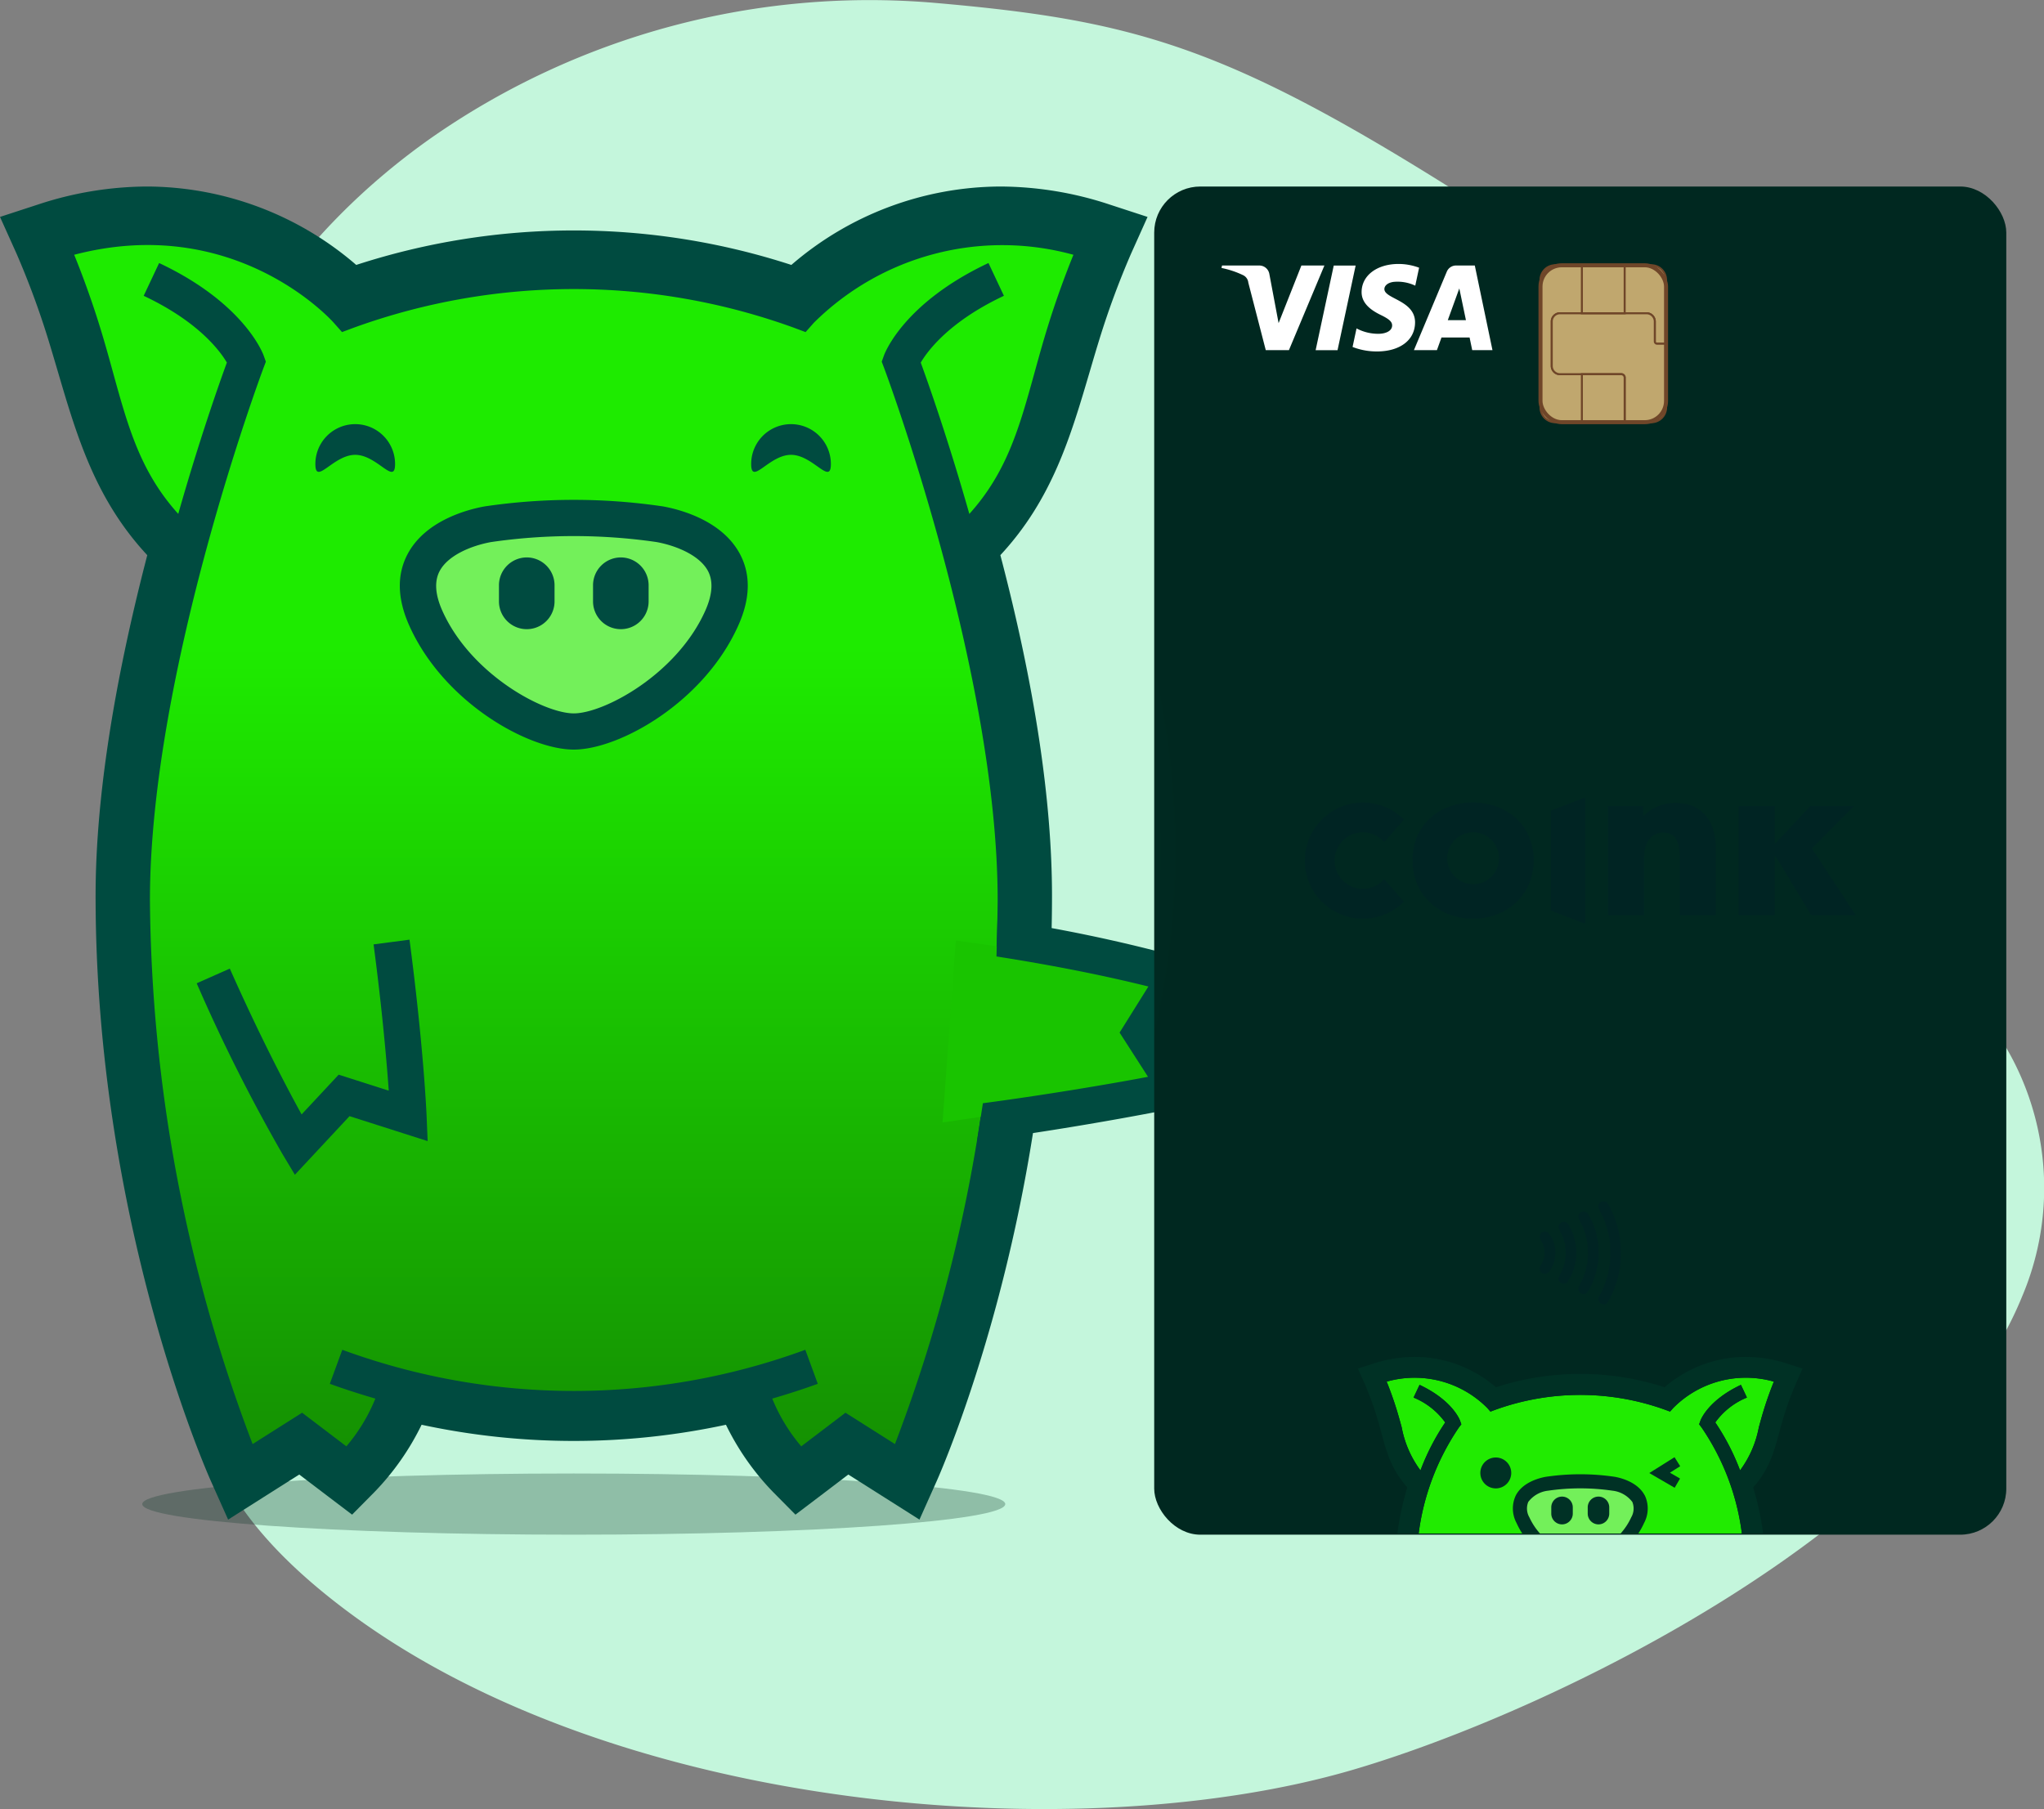 <svg xmlns="http://www.w3.org/2000/svg" xmlns:xlink="http://www.w3.org/1999/xlink" width="266.024" height="235.5" viewBox="0 0 266.024 235.5"><rect x="0" y="0" width="266.024" height="235.5" fill="#808080" stroke="none"/><defs><linearGradient id="linear-gradient" x1="0.5" y1="0.342" x2="0.5" y2="1" gradientUnits="objectBoundingBox"><stop offset="0" stop-color="#1eeb00"></stop><stop offset="1" stop-color="#148d02"></stop></linearGradient><clipPath id="clip-path"><rect id="Rect&#xE1;ngulo_20556" data-name="Rect&#xE1;ngulo 20556" width="57.876" height="22.988" fill="none"></rect></clipPath><radialGradient id="radial-gradient" cx="0.492" cy="0.493" r="0.596" gradientTransform="translate(-1.69) scale(1.582 1)" gradientUnits="objectBoundingBox"><stop offset="0" stop-color="#004d43"></stop><stop offset="0.474" stop-color="#004439"></stop><stop offset="1" stop-color="#002820"></stop></radialGradient></defs><g id="Obtener_tarjeta_visa" data-name="Obtener tarjeta visa" transform="translate(-861.988 -2517)"><path id="Trazado_34140" data-name="Trazado 34140" d="M467.058,812.525a45.97,45.97,0,0,0-5.85-3.8c4-11.9,6.034-25.6,1.541-37.2-11.121-28.7-38.378-47.5-56.8-59.149-30.856-19.513-42.822-22.79-68.981-25.043a99.705,99.705,0,0,0-64.74,17.323c-17.869,12.426-32.6,32.325-32.115,54.924.3,14.064,6.173,27.311,13.106,39.29,5,8.648,16.38,21.374,22.936,29.021-48,28.66-38.195,51.777-15.1,68.958,35.321,26.278,95.6,30.845,130.743,20.514,26.473-7.781,74.963-31.68,87.1-61.674A36.186,36.186,0,0,0,467.058,812.525Z" transform="translate(646.295 1830.009)" fill="#c4f6dc"></path><g id="Grupo_25637" data-name="Grupo 25637" transform="translate(861.988 2541.28)"><g id="Grupo_25618" data-name="Grupo 25618"><g id="Grupo_25617" data-name="Grupo 25617"><g id="Grupo_25616" data-name="Grupo 25616"><path id="Trazado_34141" data-name="Trazado 34141" d="M343.871,969.343c0,2.2-25.143,3.983-56.16,3.983s-56.16-1.783-56.16-3.983,25.143-3.983,56.16-3.983S343.871,967.143,343.871,969.343Z" transform="translate(-213.036 -797.83)" fill="#11392e" opacity="0.3"></path><g id="Grupo_25615" data-name="Grupo 25615"><path id="Trazado_34142" data-name="Trazado 34142" d="M316.419,888.09l-6.532,4.967-1.455-1.471c-.212-.214-4.684-4.776-6.365-9.844a91.83,91.83,0,0,1-42.5,0c-1.681,5.069-6.153,9.631-6.365,9.844l-1.455,1.471-6.532-4.967-8.344,5.287-1.113-2.487c-.148-.331-14.819-33.613-14.819-75.257,0-12.375,2.35-27.519,6.984-45.03-7.053-7.094-9.47-15.311-12.023-23.988-.4-1.359-.8-2.738-1.235-4.132a110.945,110.945,0,0,0-4.218-11.411l-1.076-2.394,2.5-.814a43.265,43.265,0,0,1,13.41-2.213,39.333,39.333,0,0,1,26.683,10.528,88.99,88.99,0,0,1,57.719,0,39.33,39.33,0,0,1,26.684-10.528,43.265,43.265,0,0,1,13.41,2.213l2.5.814-1.077,2.4a110.751,110.751,0,0,0-4.218,11.411c-.43,1.395-.835,2.773-1.235,4.132-2.553,8.676-4.969,16.891-12.02,23.985,4.633,17.336,6.981,32.48,6.981,45.032,0,41.644-14.671,74.926-14.819,75.257l-1.113,2.487Z" transform="translate(-206.137 -723.293)" fill="url(#linear-gradient)"></path><path id="Trazado_34143" data-name="Trazado 34143" d="M303.907,812.641c5.164,0,15.272-5.858,19.253-14.731,3.969-8.847-4.63-11.622-8.06-12.248a77.056,77.056,0,0,0-22.386,0c-3.43.626-12.029,3.4-8.06,12.248C288.635,806.783,298.743,812.641,303.907,812.641Z" transform="translate(-229.229 -741.699)" fill="#73f05a"></path><path id="Trazado_34144" data-name="Trazado 34144" d="M349.042,724.557a45.644,45.644,0,0,0-14.141-2.328,41.838,41.838,0,0,0-27.227,10.207,91.557,91.557,0,0,0-56.631,0,41.847,41.847,0,0,0-27.227-10.207,45.639,45.639,0,0,0-14.141,2.328l-4.994,1.629,2.156,4.79a108.681,108.681,0,0,1,4.115,11.137c.424,1.375.831,2.761,1.226,4.1,2.527,8.59,4.926,16.746,11.669,24.006-4.464,17.167-6.726,32.075-6.726,44.349,0,42.144,14.411,74.848,15.025,76.219l2.225,4.975,4.6-2.917,4.659-2.951,3.58,2.722,3.294,2.5,2.911-2.942a33.757,33.757,0,0,0,6.136-8.76,94.131,94.131,0,0,0,39.61,0,33.754,33.754,0,0,0,6.136,8.76l2.911,2.942,3.3-2.5,3.58-2.722,4.659,2.951,4.6,2.917,2.225-4.975c.614-1.371,15.024-34.075,15.024-76.219,0-12.444-2.26-27.355-6.72-44.354,6.738-7.258,9.138-15.411,11.664-24,.395-1.341.8-2.728,1.227-4.1a108.548,108.548,0,0,1,4.116-11.139l2.15-4.788Zm-9.71,21.863c-1.98,7.174-3.6,13-8.494,18.429-2.764-9.729-5.374-17.1-6.325-19.7.9-1.53,3.71-5.344,10.824-8.694l-2.008-4.267c-11.048,5.2-13.5,11.751-13.6,12.027l-.293.816.307.812c.147.392,14.781,39.527,14.781,69.285a203.332,203.332,0,0,1-13.366,70.8l-6.439-4.08-5.758,4.378a22.841,22.841,0,0,1-3.774-6.216c1.989-.582,3.968-1.209,5.926-1.927l-1.622-4.428a87.4,87.4,0,0,1-60.262,0l-1.622,4.428c1.958.717,3.937,1.345,5.926,1.927a22.845,22.845,0,0,1-3.774,6.216L244,881.848l-6.441,4.081a203.053,203.053,0,0,1-13.365-70.8c0-29.758,14.633-68.893,14.781-69.285l.306-.812-.292-.816c-.1-.276-2.553-6.826-13.6-12.027l-2.009,4.267c7.132,3.358,9.94,7.183,10.826,8.69-.951,2.6-3.562,9.97-6.327,19.7-4.9-5.428-6.514-11.254-8.494-18.429-.517-1.875-1.052-3.814-1.673-5.829-1.211-3.932-2.5-7.318-3.376-9.474,20.716-5.419,33.245,8.249,33.783,8.852l1.074,1.212,1.517-.566a84.04,84.04,0,0,1,57.3,0l1.517.566,1.074-1.212a34.808,34.808,0,0,1,33.783-8.851c-.874,2.157-2.165,5.541-3.376,9.472C340.385,742.606,339.85,744.545,339.332,746.42Z" transform="translate(-204.68 -722.229)" fill="#004b40"></path><path id="Trazado_34145" data-name="Trazado 34145" d="M324.483,788.51c-2.312-4.394-7.781-5.822-10.026-6.232a79.4,79.4,0,0,0-23.233,0c-2.245.41-7.715,1.838-10.026,6.231-1.409,2.679-1.328,5.809.238,9.3,4.482,9.99,15.486,16.124,21.4,16.124s16.922-6.134,21.4-16.124C325.811,794.318,325.892,791.189,324.483,788.51Zm-4.541,7.371c-3.712,8.274-13.182,13.339-17.1,13.339s-13.39-5.065-17.1-13.339c-.943-2.1-1.067-3.845-.367-5.176,1.1-2.091,4.181-3.327,6.7-3.787a74.879,74.879,0,0,1,21.54,0c2.517.46,5.6,1.7,6.7,3.787C321.009,792.036,320.886,793.778,319.942,795.881Z" transform="translate(-228.162 -740.636)" fill="#004b40"></path><path id="Trazado_34146" data-name="Trazado 34146" d="M320.311,792.3a3.627,3.627,0,0,0-3.617,3.617v2.106a3.617,3.617,0,1,0,7.234,0v-2.106A3.628,3.628,0,0,0,320.311,792.3Z" transform="translate(-239.511 -744.018)" fill="#004b40"></path><path id="Trazado_34147" data-name="Trazado 34147" d="M302.542,792.3a3.628,3.628,0,0,0-3.618,3.617v2.106a3.617,3.617,0,1,0,7.234,0v-2.106A3.627,3.627,0,0,0,302.542,792.3Z" transform="translate(-233.985 -744.018)" fill="#004b40"></path><g id="Brazos_A" data-name="Brazos A" transform="translate(25.599 98.04)"><path id="Trazado_34148" data-name="Trazado 34148" d="M269.528,864.511l-4.675.615c1.139,8.665,1.709,15.307,1.975,19.04l-6.518-2.081-4.825,5.175c-1.9-3.453-5.369-10.034-9.344-18.983l-4.309,1.913A222.313,222.313,0,0,0,253,892.429l1.611,2.684,7.112-7.627,10.167,3.247-.141-3.371C271.732,887,271.36,878.446,269.528,864.511Z" transform="translate(-241.831 -864.511)" fill="#004b40"></path></g><path id="Trazado_34149" data-name="Trazado 34149" d="M269.433,771.116c2.865,0,5.187,4.056,5.187,1.191a5.187,5.187,0,0,0-10.374,0C264.246,775.172,266.568,771.116,269.433,771.116Z" transform="translate(-223.202 -736.188)" fill="#004b40"></path><path id="Trazado_34150" data-name="Trazado 34150" d="M351.748,771.116c2.865,0,5.188,4.056,5.188,1.191a5.187,5.187,0,0,0-10.374,0C346.562,775.172,348.884,771.116,351.748,771.116Z" transform="translate(-248.798 -736.188)" fill="#004b40"></path><path id="Trazado_34151" data-name="Trazado 34151" d="M389.8,888.353l28.869-4.266-3.927-7.376,5.095-8-28.307-4.051Z" transform="translate(-267.129 -766.518)" fill="#19c400"></path><g id="Brazos_A-2" data-name="Brazos A" transform="translate(127.16 95.37)"><path id="Trazado_34152" data-name="Trazado 34152" d="M389.224,889.522l.762-4.923c8.665-1.145,17.815-2.729,21.491-3.44l-3.7-5.756,3.748-6c-3.828-.944-10.1-2.391-19.772-3.911l.134-4.853a201.38,201.38,0,0,1,23.986,5.023l3.01.861-5.524,8.846,5.769,8.978-3.292.737C415.489,885.161,403.158,887.681,389.224,889.522Z" transform="translate(-389.224 -860.637)" fill="#004b40"></path></g></g></g></g></g><g id="Grupo_25636" data-name="Grupo 25636" transform="translate(150.218 0)"><g id="Grupo_25632" data-name="Grupo 25632"><rect id="Rect&#xE1;ngulo_20557" data-name="Rect&#xE1;ngulo 20557" width="110.898" height="175.496" rx="6" fill="url(#radial-gradient)"></rect><g id="Grupo_25623" data-name="Grupo 25623" transform="translate(50.276 10.251)"><g id="Grupo_25622" data-name="Grupo 25622" transform="translate(0.002)"><path id="Trazado_34153" data-name="Trazado 34153" d="M506.607,757.534h-9.043a1.908,1.908,0,0,1-1.909-1.91V739.015a1.908,1.908,0,0,1,1.909-1.909h12.517a1.908,1.908,0,0,1,1.909,1.909v8.3h-1.463v-2.889a1.076,1.076,0,0,0-1.074-1.074H498.191a1.076,1.076,0,0,0-1.074,1.074v5.786a1.077,1.077,0,0,0,1.074,1.074h8.416Z" transform="translate(-495.655 -737.106)" fill="#c0a76e" stroke="#6f4629" stroke-miterlimit="10" stroke-width="0.261"></path><path id="Trazado_34154" data-name="Trazado 34154" d="M510.741,760.354h-3.473V754.53a.425.425,0,0,0-.424-.424h-7.992a1.077,1.077,0,0,1-1.074-1.074v-5.786a1.077,1.077,0,0,1,1.074-1.074h11.263a1.077,1.077,0,0,1,1.074,1.074v2.592a.3.3,0,0,0,.3.3h1.166v8.308A1.908,1.908,0,0,1,510.741,760.354Z" transform="translate(-496.315 -739.925)" fill="#c0a76e" stroke="#6f4629" stroke-miterlimit="10" stroke-width="0.261"></path><rect id="Rect&#xE1;ngulo_20558" data-name="Rect&#xE1;ngulo 20558" width="5.57" height="6.247" transform="translate(5.383 0)" fill="#c0a76e" stroke="#6f4629" stroke-miterlimit="10" stroke-width="0.261"></rect><path id="Trazado_34155" data-name="Trazado 34155" d="M509.037,763.934h-5.57v-6.248h5.115a.454.454,0,0,1,.454.454Z" transform="translate(-498.084 -743.505)" fill="#c0a76e" stroke="#6f4629" stroke-miterlimit="10" stroke-width="0.261"></path></g><rect id="Rect&#xE1;ngulo_20559" data-name="Rect&#xE1;ngulo 20559" width="16.34" height="20.425" rx="2.772" transform="translate(0 0.001)" fill="none" stroke="#6f4629" stroke-miterlimit="10" stroke-width="0.523"></rect></g><g id="Grupo_25625" data-name="Grupo 25625" transform="translate(8.759 10.081)"><g id="Grupo_25624" data-name="Grupo 25624"><path id="Trazado_34156" data-name="Trazado 34156" d="M448.792,737.062l-4.619,11.018h-3.013l-2.272-8.793a1.207,1.207,0,0,0-.678-.968,11.893,11.893,0,0,0-2.811-.937l.068-.32h4.85a1.327,1.327,0,0,1,1.313,1.123l1.2,6.376,2.966-7.5Zm11.8,7.42c.012-2.909-4.022-3.068-3.994-4.367.01-.395.385-.816,1.209-.923a5.368,5.368,0,0,1,2.809.493l.5-2.337a7.686,7.686,0,0,0-2.667-.489c-2.816,0-4.8,1.5-4.816,3.643-.019,1.586,1.415,2.471,2.494,3,1.111.54,1.484.886,1.479,1.369-.008.739-.885,1.065-1.706,1.078a5.964,5.964,0,0,1-2.926-.7l-.517,2.415a8.7,8.7,0,0,0,3.17.585c2.994,0,4.953-1.479,4.963-3.77m7.439,3.6h2.636l-2.3-11.018h-2.433a1.3,1.3,0,0,0-1.213.808l-4.277,10.21h2.993l.595-1.646h3.657Zm-3.18-3.9,1.5-4.136.863,4.136Zm-11.992-7.114-2.357,11.018h-2.85l2.357-11.018Z" transform="translate(-435.399 -736.86)" fill="#fff"></path></g></g><g id="Cortado_Gui&#xF1;o-2" data-name="Cortado Gui&#xF1;o" transform="translate(26.511 152.345)"><g id="Grupo_25629" data-name="Grupo 25629"><g id="Grupo_25628" data-name="Grupo 25628" clip-path="url(#clip-path)"><g id="Grupo_25627" data-name="Grupo 25627"><g id="Grupo_25626" data-name="Grupo 25626" clip-path="url(#clip-path)"><path id="Trazado_34157" data-name="Trazado 34157" d="M516.987,947.786c-.338.835-.837,2.148-1.306,3.671-.256.825-.457,1.568-.652,2.287a13.612,13.612,0,0,1-2.439,5.592,30.084,30.084,0,0,0-3.223-6.243,9.453,9.453,0,0,1,4.118-3.237l-.779-1.654c-4.282,2.016-5.233,4.556-5.272,4.663l-.167.472.307.4a31.476,31.476,0,0,1,5.254,13.812H470.758a31.762,31.762,0,0,1,5.247-13.812l.311-.4-.17-.472c-.036-.107-.987-2.647-5.269-4.663l-.78,1.654a9.518,9.518,0,0,1,4.118,3.241,29.9,29.9,0,0,0-3.219,6.244,13.592,13.592,0,0,1-2.443-5.6c-.194-.719-.4-1.462-.651-2.287-.469-1.523-.969-2.835-1.307-3.671a13.318,13.318,0,0,1,13.091,3.429l.417.473.588-.22a32.542,32.542,0,0,1,22.2,0l.588.216.414-.466a13.306,13.306,0,0,1,13.093-3.433" transform="translate(-462.851 -944.558)" fill="#21eb01"></path><path id="Trazado_34158" data-name="Trazado 34158" d="M507.076,971.9a8.794,8.794,0,0,1-1.035,1.727H493.188a8.832,8.832,0,0,1-1.036-1.727c-1.538-3.427,1.794-4.505,3.125-4.745a29.828,29.828,0,0,1,8.674,0c1.328.24,4.663,1.319,3.124,4.745" transform="translate(-470.675 -950.633)" fill="#73f05a"></path><path id="Trazado_34159" data-name="Trazado 34159" d="M507.589,968.251c-.9-1.7-3.018-2.254-3.886-2.412a30.665,30.665,0,0,0-9,0c-.872.159-2.991.71-3.886,2.412a3.983,3.983,0,0,0,.094,3.606,9.671,9.671,0,0,0,.743,1.353h2.3a8.37,8.37,0,0,1-1.377-2.1,2.274,2.274,0,0,1-.143-2,3.753,3.753,0,0,1,2.6-1.468,29,29,0,0,1,8.345,0,3.762,3.762,0,0,1,2.6,1.468,2.272,2.272,0,0,1-.143,2,8.351,8.351,0,0,1-1.376,2.1h2.3a9.677,9.677,0,0,0,.743-1.353,3.984,3.984,0,0,0,.094-3.606" transform="translate(-470.262 -950.221)" fill="#003125"></path><path id="Trazado_34160" data-name="Trazado 34160" d="M519.038,944.858l-.832,1.855a41.711,41.711,0,0,0-1.6,4.316c-.24.78-.435,1.5-.624,2.2-.682,2.516-1.282,4.723-3.372,7.09a37.164,37.164,0,0,1,1.291,6h-2.768a31.476,31.476,0,0,0-5.254-13.812l-.307-.4.167-.472c.039-.107.99-2.647,5.272-4.663l.779,1.654a9.449,9.449,0,0,0-4.118,3.237A30.086,30.086,0,0,1,510.9,958.1a13.611,13.611,0,0,0,2.439-5.592c.2-.719.4-1.462.652-2.287.469-1.523.969-2.835,1.306-3.671a13.306,13.306,0,0,0-13.093,3.433l-.415.466-.588-.216a32.542,32.542,0,0,0-22.2,0l-.588.22-.417-.473a13.318,13.318,0,0,0-13.091-3.429c.338.835.838,2.148,1.306,3.671.253.825.458,1.568.652,2.287a13.591,13.591,0,0,0,2.443,5.6,29.9,29.9,0,0,1,3.219-6.243,9.518,9.518,0,0,0-4.118-3.241l.78-1.654c4.282,2.016,5.233,4.556,5.269,4.663l.17.472-.311.4a31.762,31.762,0,0,0-5.247,13.812H466.3a37.358,37.358,0,0,1,1.291-6c-2.089-2.367-2.689-4.575-3.372-7.09-.189-.695-.384-1.416-.624-2.2a41.706,41.706,0,0,0-1.6-4.316l-.834-1.855,1.937-.63a17.628,17.628,0,0,1,5.479-.9,16.227,16.227,0,0,1,10.55,3.956,35.489,35.489,0,0,1,21.947,0,16.218,16.218,0,0,1,10.55-3.956,17.636,17.636,0,0,1,5.479.9Z" transform="translate(-461.162 -943.323)" fill="#003125"></path><path id="Trazado_34161" data-name="Trazado 34161" d="M499.086,973.342h0a1.406,1.406,0,0,1-1.4-1.4v-.817a1.4,1.4,0,0,1,2.8,0v.817a1.406,1.406,0,0,1-1.4,1.4" transform="translate(-472.519 -951.532)" fill="#003125"></path><path id="Trazado_34162" data-name="Trazado 34162" d="M488.31,964.35a2.011,2.011,0,1,1-2.011-2.011,2.011,2.011,0,0,1,2.011,2.011" transform="translate(-468.353 -949.236)" fill="#003125"></path><path id="Trazado_34163" data-name="Trazado 34163" d="M505.972,973.342h0a1.406,1.406,0,0,0,1.4-1.4v-.817a1.4,1.4,0,1,0-2.8,0v.817a1.406,1.406,0,0,0,1.4,1.4" transform="translate(-474.66 -951.532)" fill="#003125"></path><path id="Trazado_34164" data-name="Trazado 34164" d="M519.5,966.262l-3.3-1.916,3.284-2.063.738,1.174-1.339.842,1.318.764Z" transform="translate(-478.275 -949.219)" fill="#003125"></path></g></g></g></g></g><g id="Grupo_25630" data-name="Grupo 25630" transform="translate(19.603 79.533)"><path id="Trazado_34165" data-name="Trazado 34165" d="M542.406,839.271l-4.534,4.859h-.086v-4.859h-4.705v14.2h4.705v-7.716h.086l4.647,7.716h5.789l-5.7-8.685,5.475-5.515Z" transform="translate(-476.618 -838.156)" fill="#002423"></path><path id="Trazado_34166" data-name="Trazado 34166" d="M517.724,853.292v-7.756c0-1.568-.428-2.994-2.11-2.994-1.654,0-2.509,1.426-2.509,3.05v7.7h-4.7v-14.2h4.534l.057,1.308a5.765,5.765,0,0,1,4.249-1.708c3.821,0,5.19,2.966,5.19,5.816v8.783Z" transform="translate(-468.943 -837.976)" fill="#002423"></path><path id="Trazado_34167" data-name="Trazado 34167" d="M497.6,852.368v-13l4.466-1.715v16.431Z" transform="translate(-465.584 -837.653)" fill="#002423"></path><path id="Trazado_34168" data-name="Trazado 34168" d="M479.341,853.723c-4.277,0-7.87-2.966-7.87-7.614s3.593-7.5,7.87-7.5c4.306,0,7.9,2.851,7.9,7.5s-3.593,7.614-7.9,7.614m0-11.236A3.368,3.368,0,0,0,476,846.109a3.374,3.374,0,1,0,3.336-3.622" transform="translate(-457.46 -837.95)" fill="#002423"></path><path id="Trazado_34169" data-name="Trazado 34169" d="M461.465,848.579a3.679,3.679,0,1,1,0-4.827l2.567-2.934a7.556,7.556,0,1,0,0,10.7Z" transform="translate(-451.137 -837.95)" fill="#002423"></path></g><g id="Grupo_25631" data-name="Grupo 25631" transform="translate(50.158 132.111)"><path id="Trazado_34170" data-name="Trazado 34170" d="M509.379,918.809a13.157,13.157,0,0,0-1.275-4.01,3.47,3.47,0,0,0-.419-.688.733.733,0,0,0-.823-.05.816.816,0,0,0-.336.571,4.737,4.737,0,0,0,.353.789,10.872,10.872,0,0,1,1.242,5.218,11.121,11.121,0,0,1-1.326,5.419c-.235.436-.269.554-.235.7a.805.805,0,0,0,.486.571.768.768,0,0,0,.235.033.421.421,0,0,1,.151-.017c.2,0,.437-.318.805-1.107a13.441,13.441,0,0,0,1.208-4.094A17.159,17.159,0,0,0,509.379,918.809Z" transform="translate(-498.915 -913.958)" fill="#002423"></path><path id="Trazado_34171" data-name="Trazado 34171" d="M504.963,918.151a9.43,9.43,0,0,0-1.007-2.1.732.732,0,0,0-1.007.084c-.218.319-.2.436.167,1.208a7.91,7.91,0,0,1,.906,3.188,8.336,8.336,0,0,1-.856,4.5c-.167.336-.318.671-.352.755a.711.711,0,0,0,.47.805c.486.151.839-.218,1.326-1.376A9.979,9.979,0,0,0,504.963,918.151Z" transform="translate(-497.754 -914.559)" fill="#002423"></path><path id="Trazado_34172" data-name="Trazado 34172" d="M499.737,917.832a.532.532,0,0,0-.453.185c-.319.3-.319.453.067,1.224a5.617,5.617,0,0,1-.034,5.286c-.235.487-.285.637-.268.772a.7.7,0,0,0,.755.57c.319-.05.47-.218.789-.856a6.385,6.385,0,0,0,.755-3.154,6.645,6.645,0,0,0-.721-3.154C500.308,918.017,500.107,917.832,499.737,917.832Z" transform="translate(-496.589 -915.163)" fill="#002423"></path><path id="Trazado_34173" data-name="Trazado 34173" d="M496.061,919.654a.7.7,0,0,0-.553.823,2.979,2.979,0,0,0,.235.469,2.954,2.954,0,0,1,0,2.919c-.252.4-.3.571-.235.772a.8.8,0,0,0,.4.469c.353.151.688-.017.99-.486a4.142,4.142,0,0,0,0-4.429C496.6,919.738,496.38,919.6,496.061,919.654Z" transform="translate(-495.48 -915.726)" fill="#002423"></path></g></g></g></g></g></svg>